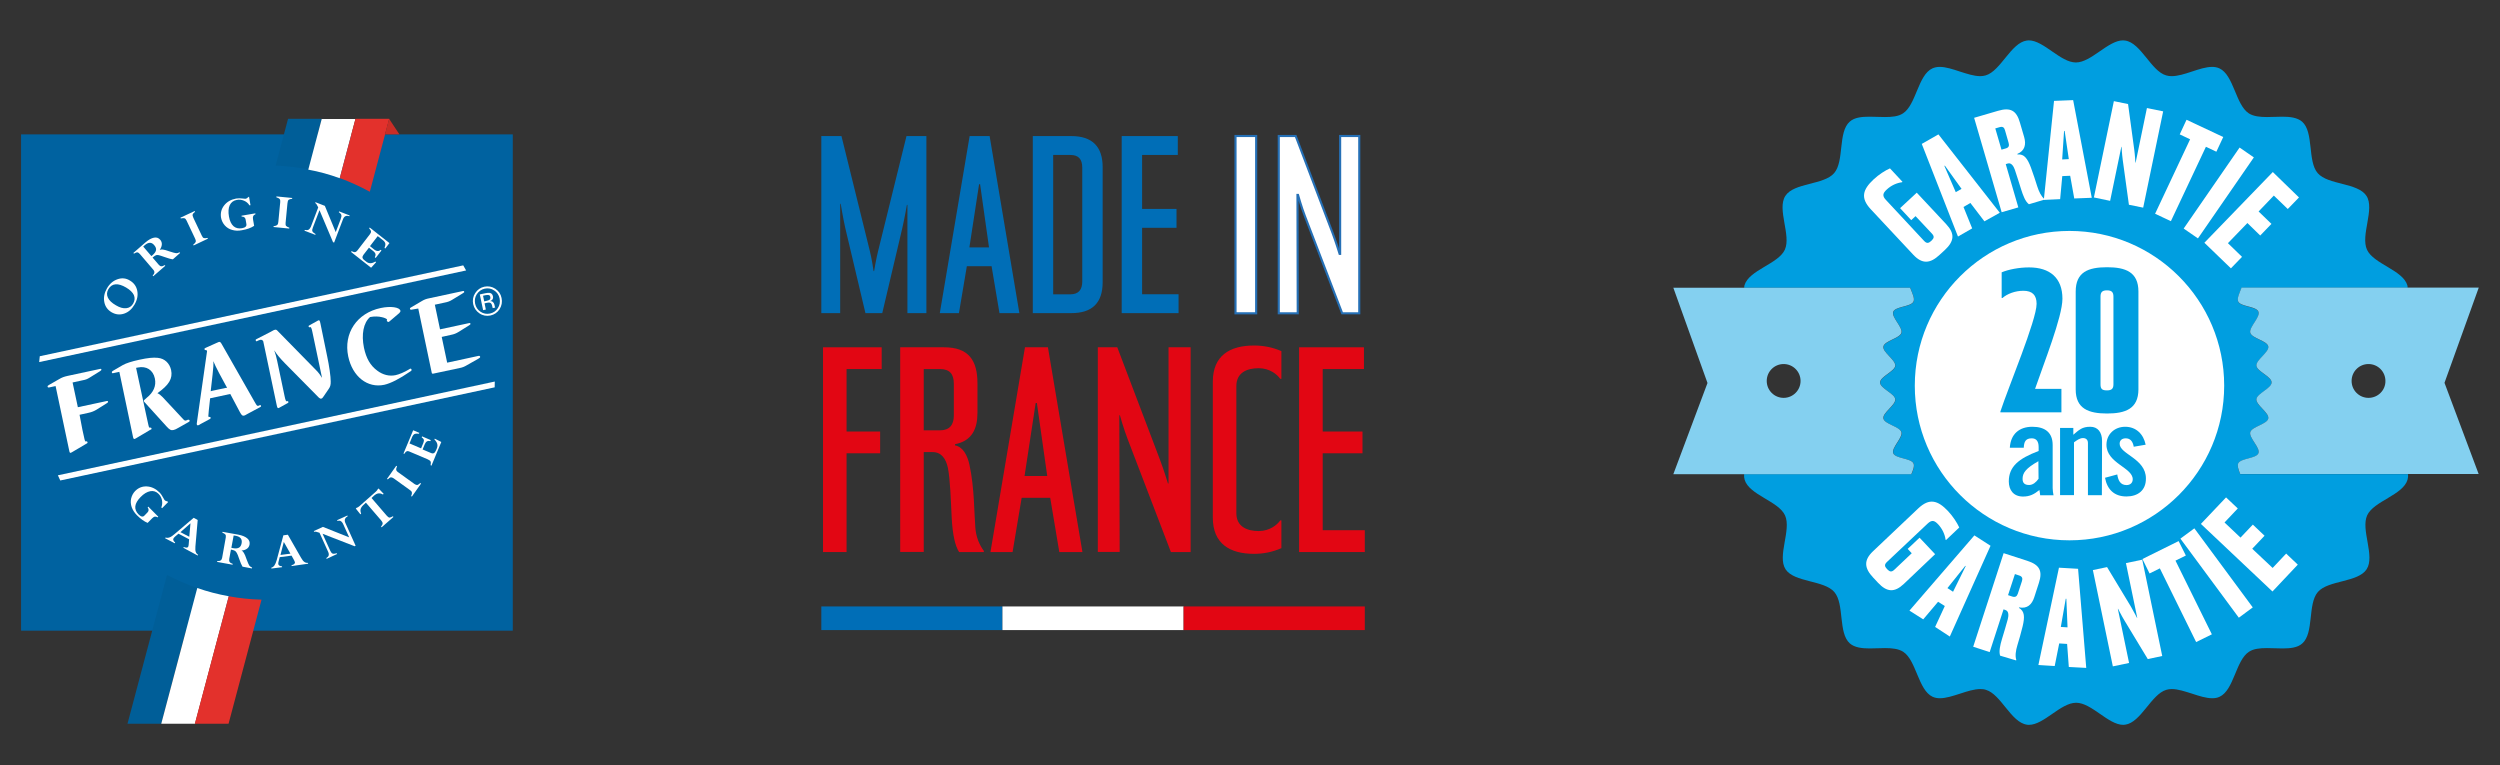 <svg xmlns="http://www.w3.org/2000/svg" xmlns:xlink="http://www.w3.org/1999/xlink" id="Calque_1" x="0px" y="0px" viewBox="0 0 294.13 90" style="enable-background:new 0 0 294.13 90;" xml:space="preserve"><rect x="0" y="0" width="294.13" height="90" fill="#333333" stroke="none"/><style type="text/css">	.st0{fill:#006EB7;}	.st1{fill:#FFFFFF;}	.st2{fill:none;stroke:#2570B6;stroke-width:0.25;stroke-miterlimit:10;}	.st3{fill:#E20613;}	.st4{fill:#009EE0;}	.st5{fill:#84D0F0;}	.st6{fill:#0062A0;}	.st7{fill:#005E98;}	.st8{fill:#E3312C;}	.st9{fill:#CA2D26;}</style><g>	<g>		<path class="st0" d="M106.76,36.84V24.1h-0.06c0,0-0.27,1.56-0.54,2.73l-2.36,10.01h-1.98l-2.37-10.01   c-0.24-1.05-0.54-2.85-0.54-2.85h-0.06v12.86h-2.22V16.01H99l3.33,13.49c0.24,0.93,0.45,2.4,0.45,2.4h0.06c0,0,0.24-1.47,0.48-2.4   l3.33-13.49h2.34v20.83H106.76z"></path>	</g>	<path class="st0" d="M115.19,21.68h0.12l1.05,7.43h-2.31L115.19,21.68z M114.08,16.01l-3.51,20.83h2.25l0.93-5.52h2.91l0.93,5.52  h2.34l-3.5-20.83H114.08z"></path>	<g>		<path class="st0" d="M127.33,19.73c0-0.96-0.39-1.5-1.41-1.5h-2.01v16.4h2.01c0.99,0,1.41-0.57,1.41-1.5V19.73z M126.04,36.84   h-4.53V16.01h4.53c2.46,0,3.69,1.23,3.69,3.66v13.52C129.73,35.64,128.5,36.84,126.04,36.84"></path>	</g>	<polygon class="st0" points="131.97,16.01 131.97,36.84 138.66,36.84 138.66,34.62 134.37,34.62 134.37,26.8 138.42,26.8   138.42,24.58 134.37,24.58 134.37,18.23 138.57,18.23 138.57,16.01  "></polygon>	<rect x="145.36" y="16" class="st1" width="2.43" height="20.86"></rect>	<rect x="145.36" y="16" class="st2" width="2.43" height="20.86"></rect>	<g>		<path class="st1" d="M157.91,36.86l-4.39-11.44c-0.42-1.08-0.81-2.49-0.81-2.49h-0.06l0.03,13.93h-2.23V16h1.99l4.33,11.38   c0.42,1.11,0.84,2.49,0.84,2.49h0.06V16h2.25v20.86H157.91z"></path>		<path class="st2" d="M157.91,36.86l-4.39-11.44c-0.42-1.08-0.81-2.49-0.81-2.49h-0.06l0.03,13.93h-2.23V16h1.99l4.33,11.38   c0.42,1.11,0.84,2.49,0.84,2.49h0.06V16h2.25v20.86H157.91z"></path>	</g>	<polygon class="st3" points="96.83,40.86 96.83,64.95 99.6,64.95 99.6,53.33 103.55,53.33 103.55,50.77 99.6,50.77 99.6,43.42   103.73,43.42 103.73,40.86  "></polygon>	<g>		<path class="st3" d="M112.22,45.15c0-1.11-0.45-1.73-1.63-1.73h-1.91v7.21h1.91c1.14,0,1.63-0.66,1.63-1.73V45.15z M112.84,64.95   c-0.49-0.76-0.76-2.08-0.87-3.99c-0.1-2.01-0.17-4.51-0.45-5.93c-0.24-1.07-0.76-1.84-1.8-1.84h-1.04v11.75h-2.77V40.86h5.17   c2.84,0,3.92,1.49,3.92,4.23v3.5c0,1.87-0.66,3.29-2.64,3.67v0.14c0.94,0.17,1.46,1.18,1.7,2.29c0.59,2.7,0.55,5.72,0.69,7.38   c0.07,1.04,0.45,2.01,1,2.74v0.14C115.75,64.95,112.84,64.95,112.84,64.95z"></path>	</g>	<path class="st3" d="M121.99,47.41h-0.14L120.54,56h2.67L121.99,47.41z M124.63,64.95l-1.07-6.38h-3.36l-1.07,6.38h-2.6l4.06-24.09  h2.7l4.06,24.09H124.63z"></path>	<g>		<path class="st3" d="M137.76,64.95l-5.06-13.21c-0.49-1.25-0.94-2.88-0.94-2.88h-0.07l0.04,16.08h-2.57V40.86h2.29L136.44,54   c0.49,1.28,0.97,2.88,0.97,2.88h0.07V40.86h2.6v24.09H137.76z"></path>		<path class="st3" d="M147.54,65.16c-2.84,0-4.85-1.18-4.85-4.26V44.91c0-3.08,2.01-4.26,4.85-4.26c1.11,0,2.18,0.21,3.22,0.66   v3.26h-0.14c-0.35-0.52-1.25-1.25-2.53-1.25c-1.39,0-2.63,0.52-2.63,2.11v14.94c0,1.59,1.25,2.11,2.63,2.11   c1.28,0,2.18-0.73,2.53-1.25h0.14v3.26C149.72,64.95,148.65,65.16,147.54,65.16"></path>	</g>	<polygon class="st3" points="152.84,40.86 152.84,64.95 160.57,64.95 160.57,62.38 155.62,62.38 155.62,53.33 160.3,53.33   160.3,50.77 155.62,50.77 155.62,43.42 160.47,43.42 160.47,40.86  "></polygon>	<rect x="96.63" y="71.35" class="st0" width="21.31" height="2.78"></rect>	<rect x="117.94" y="71.35" class="st1" width="21.31" height="2.78"></rect>	<rect x="139.26" y="71.35" class="st3" width="21.31" height="2.78"></rect></g><g>	<g>		<path class="st4" d="M249.78,4.75c-1.76,0-3.74,2.6-5.55,2.6c-1.82,0-3.78-2.6-5.54-2.6c-0.09,0-0.16,0.01-0.24,0.02   c-1.86,0.27-3.06,3.58-4.83,4.1c-0.21,0.06-0.42,0.09-0.64,0.09c-0.73,0-1.57-0.28-2.39-0.54c-0.84-0.28-1.66-0.55-2.38-0.55   c-0.31,0-0.59,0.06-0.85,0.17c-1.71,0.78-1.91,4.29-3.47,5.3c-0.54,0.36-1.3,0.43-2.12,0.43c-0.29,0-0.61-0.01-0.92-0.02   c-0.3-0.01-0.62-0.02-0.91-0.02c-0.92,0-1.76,0.09-2.31,0.58c-1.41,1.22-0.62,4.65-1.84,6.06c-1.22,1.41-4.73,1.11-5.74,2.68   c-1.01,1.56,0.71,4.64-0.06,6.33c-0.77,1.68-4.22,2.38-4.75,4.19c-0.03,0.09-0.02,0.2-0.03,0.29h19.54   c0.22,0.6,0.57,1.27,0.39,1.64c-0.3,0.62-2.13,0.55-2.38,1.19c-0.24,0.64,1.14,1.82,0.96,2.48c-0.18,0.66-1.99,0.93-2.12,1.61   c-0.12,0.66,1.46,1.58,1.4,2.26c-0.06,0.67-1.79,1.28-1.79,1.97c0,0.69,1.72,1.3,1.79,1.97c0.06,0.68-1.52,1.6-1.4,2.26   c0.12,0.67,1.93,0.96,2.12,1.61c0.19,0.66-1.2,1.85-0.96,2.48c0.25,0.64,2.08,0.58,2.38,1.19c0.15,0.29-0.04,0.78-0.24,1.26h-19.7   c-0.02,0.24,0,0.46,0.06,0.66c0.53,1.8,3.98,2.51,4.75,4.19c0.78,1.71-0.94,4.78,0.06,6.34c1.02,1.57,4.52,1.27,5.74,2.68   c1.22,1.41,0.43,4.84,1.84,6.06c0.55,0.47,1.4,0.58,2.31,0.58c0.29,0,0.61-0.01,0.91-0.02c0.31-0.01,0.62-0.02,0.92-0.02   c0.81,0,1.57,0.08,2.12,0.43c1.56,1.01,1.77,4.52,3.47,5.3c0.27,0.12,0.55,0.17,0.85,0.17c0.73,0,1.56-0.28,2.38-0.54   c0.84-0.28,1.67-0.54,2.39-0.54c0.22,0,0.44,0.02,0.64,0.09c1.78,0.51,2.96,3.84,4.83,4.1c0.09,0.02,0.16,0.02,0.24,0.02   c1.77,0,3.73-2.6,5.55-2.6c1.82,0,3.78,2.6,5.54,2.6c0.09,0,0.16-0.01,0.24-0.02c1.86-0.27,3.06-3.58,4.83-4.1   c0.2-0.06,0.42-0.09,0.64-0.09c0.73,0,1.56,0.28,2.39,0.54c0.84,0.28,1.66,0.54,2.38,0.54c0.31,0,0.6-0.05,0.85-0.17   c1.71-0.78,1.9-4.29,3.47-5.3c0.54-0.36,1.3-0.43,2.12-0.43c0.3,0,0.61,0.02,0.92,0.02c0.3,0.01,0.62,0.02,0.91,0.02   c0.92,0,1.76-0.09,2.31-0.58c1.41-1.22,0.62-4.65,1.84-6.06c1.22-1.41,4.73-1.11,5.74-2.68c1.01-1.56-0.71-4.64,0.06-6.34   c0.77-1.68,4.22-2.38,4.75-4.19c0.06-0.21,0.08-0.44,0.06-0.66h-19.74c-0.2-0.48-0.39-0.98-0.24-1.26   c0.3-0.61,2.13-0.55,2.38-1.19c0.25-0.63-1.14-1.82-0.96-2.48c0.18-0.66,1.99-0.93,2.12-1.61c0.12-0.66-1.46-1.58-1.4-2.26   c0.06-0.67,1.79-1.28,1.79-1.97c0-0.69-1.72-1.3-1.79-1.97c-0.06-0.68,1.52-1.6,1.4-2.26c-0.13-0.68-1.93-0.96-2.12-1.61   c-0.19-0.66,1.21-1.84,0.96-2.48c-0.25-0.64-2.08-0.58-2.38-1.19c-0.18-0.37,0.17-1.04,0.39-1.64h19.54   c-0.01-0.09,0-0.2-0.03-0.29c-0.53-1.8-3.98-2.51-4.75-4.19c-0.78-1.71,0.94-4.78-0.06-6.33c-1.01-1.57-4.52-1.27-5.74-2.68   c-1.22-1.41-0.43-4.84-1.84-6.06c-0.55-0.47-1.4-0.58-2.31-0.58c-0.29,0-0.61,0.01-0.91,0.02c-0.3,0.01-0.61,0.02-0.91,0.02   c-0.82,0-1.58-0.08-2.13-0.43c-1.56-1.01-1.77-4.52-3.47-5.3c-0.27-0.12-0.55-0.17-0.85-0.17c-0.73,0-1.56,0.28-2.38,0.55   c-0.84,0.28-1.67,0.54-2.39,0.54c-0.22,0-0.44-0.03-0.64-0.09c-1.78-0.51-2.96-3.84-4.83-4.1C249.93,4.76,249.85,4.75,249.78,4.75   "></path>		<path class="st5" d="M278.66,46.81c-1.1,0-1.99-0.89-1.99-1.99c0-1.1,0.89-1.99,1.99-1.99s1.99,0.89,1.99,1.99   C280.67,45.91,279.77,46.81,278.66,46.81 M291.63,33.84h-27.91c-0.22,0.6-0.57,1.27-0.39,1.64c0.3,0.61,2.13,0.54,2.38,1.19   c0.25,0.64-1.14,1.82-0.96,2.48c0.18,0.66,1.99,0.93,2.12,1.61c0.12,0.66-1.46,1.58-1.4,2.26c0.06,0.67,1.79,1.28,1.79,1.97   c0,0.69-1.72,1.3-1.79,1.97c-0.06,0.69,1.52,1.6,1.4,2.27s-1.93,0.96-2.12,1.61c-0.19,0.66,1.21,1.85,0.96,2.48   c-0.25,0.64-2.08,0.58-2.38,1.19c-0.14,0.29,0.05,0.78,0.24,1.26h28.05l-4.02-10.73L291.63,33.84z"></path>		<path class="st5" d="M209.85,46.81c-1.1,0-1.99-0.89-1.99-1.99c0-1.1,0.89-1.99,1.99-1.99s1.99,0.89,1.99,1.99   C211.84,45.91,210.95,46.81,209.85,46.81 M225.12,54.51c-0.3-0.61-2.13-0.55-2.38-1.19c-0.24-0.63,1.14-1.82,0.96-2.48   c-0.18-0.66-1.99-0.93-2.12-1.61c-0.12-0.66,1.46-1.58,1.4-2.26c-0.06-0.67-1.79-1.28-1.79-1.97c0-0.69,1.72-1.3,1.79-1.97   c0.06-0.68-1.52-1.6-1.4-2.26c0.13-0.68,1.93-0.96,2.12-1.61c0.19-0.66-1.2-1.84-0.96-2.48c0.25-0.64,2.08-0.58,2.38-1.19   c0.19-0.37-0.16-1.04-0.39-1.64h-27.86l4.02,11.21l-4.02,10.73h28C225.08,55.29,225.27,54.81,225.12,54.51"></path>		<path class="st1" d="M243.48,27.17c-10.04,0-18.2,8.16-18.2,18.2c-0.01,10.04,8.16,18.2,18.2,18.2c10.04,0,18.2-8.16,18.2-18.2   S253.52,27.17,243.48,27.17"></path>		<path class="st1" d="M228.82,29.41l-0.62,0.57c-1.11,1.04-2.04,1.12-3.1-0.01l-5-5.35c-1.24-1.33-0.95-2.31,0.33-3.51   c0.62-0.58,1.39-1.07,1.93-1.3l1.47,1.58l-0.05,0.05c-0.62,0.08-1.28,0.37-1.8,0.86c-0.47,0.43-0.55,0.75-0.09,1.23l4.49,4.82   c0.31,0.32,0.52,0.28,0.84-0.01c0.32-0.31,0.39-0.51,0.08-0.85l-1.93-2.06l-0.51,0.47l-1.31-1.41l1.96-1.82l3.46,3.7   C230.02,27.49,229.93,28.37,228.82,29.41"></path>	</g>	<path class="st1" d="M233.47,26.04l-1.65-2.16l-0.81,0.47l1.02,2.52l-1.67,0.96l-4.26-10.9l1.96-1.12l7.22,9.22L233.47,26.04z   M228.82,19.49l-0.06,0.03l1.34,3.09l0.68-0.39L228.82,19.49z"></path>	<g>		<path class="st1" d="M238.71,24.03c-0.43-0.31-0.69-1.03-0.92-1.75c-0.28-0.92-0.45-1.42-0.74-2.31c-0.13-0.38-0.4-0.85-0.81-0.74   l-0.26,0.08l1.48,5.09l-1.96,0.57l-3.24-11.11l2.8-0.82c1.46-0.43,2.18-0.06,2.59,1.39l0.5,1.71c0.24,0.84,0.09,1.6-0.81,1.97   l0.02,0.06c0.8-0.08,1.19,0.51,1.58,1.54c0.32,0.85,0.52,1.52,0.74,2.2c0.21,0.66,0.48,1.2,0.85,1.51l0.02,0.06L238.71,24.03z    M235.89,15.32c-0.09-0.34-0.28-0.46-0.63-0.36l-0.51,0.15l0.73,2.5l0.51-0.15c0.33-0.09,0.43-0.3,0.33-0.64L235.89,15.32z"></path>	</g>	<path class="st1" d="M244.04,23.35l-0.48-2.67l-0.93,0.04l-0.25,2.71l-1.92,0.09l1.2-11.65l2.25-0.09l2.19,11.49L244.04,23.35z   M242.91,15.4l-0.07,0.01l-0.22,3.35l0.78-0.04L242.91,15.4z"></path>	<g>		<path class="st1" d="M250.47,24.09l-0.73-5.3c-0.09-0.66-0.13-1.51-0.13-1.51l-0.03-0.01l-1.32,6.36l-1.91-0.4l2.35-11.33   l1.67,0.34l0.73,5.38c0.09,0.66,0.13,1.51,0.13,1.51l0.03,0.01l1.33-6.43l1.91,0.39l-2.35,11.33L250.47,24.09z"></path>	</g>	<polygon class="st1" points="259.53,17.27 255.41,26.02 253.55,25.15 257.67,16.39 256.45,15.81 257.25,14.09 261.57,16.12   260.76,17.85  "></polygon>			<rect x="255.3" y="21.72" transform="matrix(0.568 -0.823 0.823 0.568 94.028 224.665)" class="st1" width="11.58" height="2.04"></rect>	<polygon class="st1" points="259.35,28.56 267.4,20.24 270.48,23.23 269.16,24.59 267.52,23.01 265.73,24.88 267.24,26.34   265.92,27.71 264.41,26.24 262.12,28.61 263.78,30.22 262.47,31.57  "></polygon>	<g>		<path class="st1" d="M220.95,68.56l-0.57-0.61c-1.04-1.11-1.14-2.03-0.01-3.1l5.31-5.03c1.32-1.25,2.31-0.96,3.51,0.31   c0.58,0.62,1.07,1.38,1.32,1.93l-1.56,1.48l-0.05-0.05c-0.08-0.62-0.38-1.27-0.87-1.8c-0.44-0.47-0.75-0.55-1.24-0.09l-4.79,4.52   c-0.32,0.31-0.28,0.52,0.02,0.84c0.31,0.32,0.52,0.38,0.85,0.07l2.05-1.94l-0.48-0.51l1.4-1.32l1.83,1.94L224,68.69   C222.88,69.75,221.99,69.67,220.95,68.56"></path>	</g>	<path class="st1" d="M227.67,73.76l1.14-2.46l-0.79-0.5l-1.75,2.07l-1.62-1.03l7.64-8.85l1.9,1.22l-4.79,10.68L227.67,73.76z   M231.27,66.6l-0.05-0.03l-2.1,2.62l0.66,0.43L231.27,66.6z"></path>	<g>		<path class="st1" d="M235.32,77.14c-0.17-0.49,0-1.24,0.22-1.97c0.28-0.92,0.43-1.42,0.68-2.32c0.1-0.39,0.14-0.93-0.25-1.07   l-0.25-0.09l-1.63,5.03l-1.94-0.63l3.58-11.01l2.78,0.9c1.45,0.47,1.83,1.18,1.37,2.6l-0.55,1.7c-0.27,0.83-0.81,1.37-1.78,1.18   l-0.02,0.06c0.69,0.39,0.69,1.09,0.44,2.16c-0.21,0.88-0.42,1.56-0.62,2.23c-0.2,0.66-0.28,1.26-0.13,1.73l-0.02,0.06   L235.32,77.14z M237.89,68.36c0.1-0.33,0.02-0.54-0.32-0.65l-0.51-0.17l-0.81,2.48l0.51,0.17c0.33,0.1,0.53-0.01,0.64-0.34   L237.89,68.36z"></path>	</g>	<path class="st1" d="M243.4,78.47l-0.2-2.71l-0.93-0.06l-0.53,2.66l-1.92-0.12l2.42-11.45l2.25,0.13l0.96,11.66L243.4,78.47z   M243.11,70.45l-0.07-0.01l-0.58,3.32l0.79,0.05L243.11,70.45z"></path>	<g>		<path class="st1" d="M252.69,77.54l-2.77-4.58c-0.34-0.56-0.72-1.33-0.72-1.33l-0.03,0.01l1.32,6.36l-1.91,0.4l-2.35-11.33   l1.67-0.35l2.8,4.64c0.34,0.58,0.72,1.33,0.72,1.33l0.03-0.01l-1.33-6.43l1.92-0.4l2.35,11.33L252.69,77.54z"></path>	</g>	<polygon class="st1" points="255.95,65.96 260.23,74.63 258.38,75.54 254.11,66.87 252.9,67.47 252.06,65.77 256.32,63.66   257.17,65.36  "></polygon>			<rect x="259.86" y="61.6" transform="matrix(0.804 -0.594 0.594 0.804 11.012 168.202)" class="st1" width="2.04" height="11.57"></rect>	<polygon class="st1" points="267.36,69.59 258.94,61.64 261.9,58.52 263.28,59.82 261.72,61.47 263.6,63.25 265.05,61.72   266.43,63.03 264.98,64.56 267.38,66.82 268.97,65.13 270.34,66.43  "></polygon>	<g>		<path class="st4" d="M250.18,58.41c-1.44,0-2.27-0.83-2.52-2.2l1.44-0.39c0.1,0.66,0.34,1.25,1.09,1.25   c0.43,0,0.73-0.25,0.73-0.69c0-1.37-3.09-1.88-3.09-4.05c0-1.25,0.97-2.12,2.2-2.12c1.29,0,2.16,0.87,2.41,2.11l-1.4,0.24   c-0.11-0.63-0.41-0.99-0.94-0.99c-0.43,0-0.72,0.22-0.72,0.64c0,1.23,3.09,1.74,3.09,4.08C252.49,57.69,251.52,58.41,250.18,58.41   "></path>		<path class="st4" d="M247.29,58.26h-1.64v-6.14c0-0.39-0.24-0.58-0.58-0.58c-0.36,0-0.67,0.22-1.06,0.5v6.21h-1.64v-7.9h1.56v0.8   c0.69-0.59,1.04-0.94,2-0.94c0.87,0,1.38,0.63,1.38,1.66L247.29,58.26L247.29,58.26z"></path>		<path class="st4" d="M241.5,57.43v-5.07c0-1.44-0.86-2.15-2.39-2.15c-1.55,0-2.56,0.87-2.65,2.47h1.64   c0.03-0.67,0.19-1.11,0.94-1.11c0.54,0,0.81,0.36,0.81,1.02v0.47c-2.37,0.89-3.51,1.85-3.51,3.58c0,1.02,0.56,1.78,1.67,1.78   c0.8,0,1.31-0.27,1.93-0.77c0.02,0.19,0.08,0.39,0.09,0.62h1.57C241.55,58,241.5,57.68,241.5,57.43 M239.84,56.33   c-0.28,0.39-0.65,0.73-1.11,0.73c-0.5,0-0.77-0.21-0.77-0.72c0-0.69,0.36-1.23,1.86-2.08L239.84,56.33L239.84,56.33z"></path>		<path class="st4" d="M239.43,45.75h3.1v2.76h-7.18v-0.09c0.92-2.83,4.26-10.76,4.26-12.67c0-1.04-0.51-1.54-1.56-1.54   c-0.96,0-1.9,0.36-2.46,0.85h-0.09v-3.02c0.81-0.34,2.05-0.58,3.22-0.58c2.44,0,3.93,1.22,3.93,3.69   C242.65,37.28,240.41,42.87,239.43,45.75"></path>		<path class="st4" d="M248.65,34.89c0-0.54-0.24-0.73-0.76-0.73c-0.54,0-0.76,0.2-0.76,0.73v10.34c0,0.54,0.2,0.7,0.76,0.7   c0.51,0,0.76-0.17,0.76-0.7V34.89z M247.9,48.65c-2.17,0-3.69-0.56-3.69-2.83V34.3c0-2.3,1.48-2.86,3.69-2.86   c2.17,0,3.69,0.56,3.69,2.86v11.52C251.58,48.09,250.07,48.65,247.9,48.65"></path>	</g></g><g>	<rect x="2.48" y="15.81" class="st6" width="57.85" height="58.39"></rect>	<g>		<path class="st1" d="M57.52,34.72c-0.09-0.03-0.23-0.02-0.41,0.01l-0.28,0.06l0.14,0.67l0.29-0.07c0.13-0.03,0.24-0.07,0.3-0.1   c0.11-0.08,0.16-0.19,0.13-0.33C57.67,34.82,57.61,34.75,57.52,34.72 M57.1,34.5c0.23-0.05,0.4-0.06,0.52-0.04   c0.21,0.04,0.33,0.17,0.38,0.41c0.03,0.17,0,0.3-0.1,0.41c-0.06,0.06-0.13,0.1-0.25,0.15c0.15-0.01,0.27,0.03,0.35,0.11   c0.09,0.09,0.14,0.17,0.16,0.27l0.03,0.13c0.01,0.04,0.02,0.09,0.03,0.13c0.01,0.05,0.02,0.08,0.04,0.09l0.02,0.02l-0.3,0.07   c0,0,0-0.01-0.01-0.02c0,0,0-0.01-0.01-0.02l-0.02-0.06l-0.03-0.15c-0.05-0.22-0.13-0.34-0.27-0.39c-0.08-0.02-0.2-0.02-0.37,0.02   l-0.26,0.06l0.15,0.73l-0.32,0.07l-0.39-1.85L57.1,34.5z M56.1,34.61c-0.22,0.34-0.28,0.72-0.2,1.12   c0.09,0.41,0.29,0.72,0.64,0.95c0.34,0.23,0.71,0.29,1.11,0.21c0.4-0.09,0.71-0.3,0.93-0.65c0.22-0.34,0.28-0.72,0.2-1.13   c-0.09-0.4-0.29-0.71-0.64-0.94c-0.34-0.23-0.71-0.29-1.11-0.21C56.63,34.05,56.33,34.27,56.1,34.61 M58.78,36.37   c-0.26,0.4-0.62,0.65-1.08,0.75c-0.46,0.09-0.89,0.02-1.29-0.25c-0.39-0.27-0.64-0.63-0.74-1.09c-0.09-0.46-0.02-0.9,0.24-1.3   c0.26-0.4,0.62-0.65,1.07-0.75c0.46-0.09,0.89-0.02,1.29,0.24c0.4,0.27,0.65,0.62,0.74,1.09C59.11,35.53,59.03,35.97,58.78,36.37"></path>		<path class="st1" d="M14.84,33.83c-0.48-0.28-0.89-0.41-1.25-0.38c-0.35,0.03-0.63,0.22-0.83,0.56s-0.22,0.67-0.07,1   s0.46,0.63,0.95,0.91c0.45,0.27,0.84,0.38,1.21,0.34c0.35-0.03,0.63-0.22,0.82-0.55c0.19-0.33,0.22-0.66,0.08-1   C15.6,34.4,15.3,34.1,14.84,33.83 M15.29,33.01c0.47,0.28,0.76,0.68,0.86,1.21s0,1.06-0.32,1.61c-0.31,0.54-0.72,0.9-1.23,1.07   c-0.51,0.17-1,0.11-1.47-0.16c-0.47-0.28-0.76-0.68-0.86-1.21c-0.1-0.53,0-1.06,0.31-1.6c0.31-0.54,0.73-0.9,1.23-1.07   C14.33,32.67,14.83,32.72,15.29,33.01"></path>		<path class="st1" d="M17.05,28.83l-0.2,0.18l0.96,1.12c0.05-0.04,0.1-0.09,0.15-0.12c0.24-0.21,0.37-0.41,0.4-0.59   c0.03-0.19-0.05-0.38-0.22-0.58C17.83,28.47,17.47,28.48,17.05,28.83 M18.03,32.5l-0.07-0.08c0.24-0.24,0.27-0.46,0.08-0.68   l-1.58-1.85c-0.1-0.12-0.21-0.19-0.3-0.2c-0.09-0.01-0.23,0.05-0.4,0.15l-0.07-0.08l1.41-1.23c0.37-0.32,0.71-0.51,1.02-0.57   c0.3-0.06,0.54,0.03,0.73,0.25c0.13,0.15,0.2,0.33,0.19,0.54s-0.09,0.42-0.24,0.64l0.01,0.01c0.09-0.05,0.2-0.06,0.36-0.04   c0.16,0.02,0.43,0.09,0.81,0.23c0.37,0.12,0.62,0.19,0.75,0.2c0.12,0.01,0.26-0.03,0.39-0.11l0.07,0.08l-0.85,0.75   c-0.22-0.02-0.55-0.12-1.01-0.28c-0.3-0.11-0.53-0.18-0.65-0.21c-0.11-0.03-0.23-0.02-0.31,0c-0.09,0.03-0.23,0.12-0.42,0.28   l0.72,0.84c0.1,0.12,0.21,0.19,0.31,0.19c0.1,0.01,0.24-0.04,0.4-0.14l0.07,0.08L18.03,32.5z"></path>		<path class="st1" d="M22.9,24.83l0.05,0.09c-0.16,0.12-0.26,0.23-0.28,0.31c-0.03,0.09,0,0.23,0.09,0.42l0.99,2.09   c0.07,0.15,0.14,0.24,0.23,0.27c0.09,0.03,0.23,0.02,0.43-0.02l0.05,0.09l-1.68,0.8l-0.05-0.09c0.11-0.09,0.19-0.17,0.24-0.24   c0.05-0.07,0.07-0.13,0.07-0.19c0-0.07-0.03-0.17-0.1-0.32l-0.99-2.09c-0.07-0.15-0.15-0.24-0.24-0.27   c-0.09-0.03-0.23-0.02-0.44,0.02l-0.04-0.09L22.9,24.83z"></path>		<path class="st1" d="M29.3,23.14l0.17,1l-0.12,0.02c-0.16-0.26-0.38-0.44-0.65-0.55s-0.54-0.15-0.84-0.09   c-0.39,0.07-0.67,0.28-0.83,0.62c-0.16,0.34-0.19,0.8-0.09,1.35c0.09,0.51,0.27,0.88,0.53,1.12c0.27,0.23,0.59,0.31,1,0.24   c0.39-0.07,0.56-0.23,0.52-0.48l-0.09-0.53c-0.04-0.25-0.2-0.36-0.47-0.36l-0.02-0.1l1.63-0.28l0.02,0.1   c-0.13,0.06-0.23,0.13-0.27,0.23c-0.04,0.09-0.05,0.22-0.02,0.38l0.13,0.76c-0.36,0.24-0.84,0.42-1.46,0.52   c-0.41,0.08-0.79,0.06-1.13-0.04c-0.34-0.09-0.64-0.28-0.86-0.53c-0.23-0.26-0.37-0.55-0.44-0.89c-0.09-0.54,0.02-1.03,0.36-1.46   c0.33-0.43,0.81-0.7,1.41-0.81c0.24-0.04,0.51-0.04,0.81,0c0.16,0.02,0.27,0.03,0.33,0.02c0.09-0.02,0.19-0.08,0.26-0.17   L29.3,23.14z"></path>		<path class="st1" d="M34.38,23.29l-0.01,0.1c-0.2,0.02-0.33,0.06-0.41,0.12c-0.08,0.06-0.12,0.2-0.14,0.41l-0.22,2.31   c-0.01,0.16,0,0.28,0.06,0.35c0.06,0.07,0.18,0.13,0.38,0.21l-0.01,0.1l-1.85-0.18l0.01-0.1c0.14-0.02,0.26-0.04,0.32-0.08   c0.08-0.03,0.12-0.08,0.16-0.13c0.04-0.06,0.06-0.16,0.08-0.33l0.22-2.3c0.01-0.16,0-0.28-0.07-0.35   c-0.06-0.08-0.19-0.14-0.39-0.21l0.01-0.1L34.38,23.29z"></path>		<path class="st1" d="M39.86,24.96l0.04-0.09l1.24,0.48l-0.04,0.09c-0.36-0.12-0.61,0-0.74,0.34l-1.05,2.76l-0.13-0.05l-1.59-3.76   L36.8,26.8c-0.07,0.18-0.09,0.32-0.04,0.42c0.04,0.09,0.17,0.21,0.37,0.32l-0.04,0.09l-1.27-0.49l0.04-0.09   c0.18,0.04,0.32,0.04,0.44-0.02c0.1-0.06,0.19-0.17,0.27-0.34l0.87-2.29c-0.09-0.19-0.16-0.31-0.2-0.37   c-0.04-0.06-0.09-0.1-0.16-0.15l0.04-0.09l1.1,0.43l1.28,3.09l0.58-1.52c0.09-0.23,0.11-0.39,0.08-0.5   C40.13,25.17,40.02,25.07,39.86,24.96"></path>		<path class="st1" d="M44.79,29.39l0.09,0.08l-0.68,0.88l-0.1-0.08c0.15-0.27,0.1-0.5-0.15-0.7l-0.54-0.43l-0.65,0.84   c-0.09,0.12-0.13,0.25-0.11,0.34c0.02,0.1,0.11,0.22,0.27,0.33l0.18,0.14c0.3,0.24,0.65,0.24,1.06-0.02l0.09,0.08l-0.59,0.65   l-2.36-1.86l0.07-0.09c0.18,0.09,0.31,0.13,0.41,0.11c0.09-0.01,0.21-0.1,0.33-0.27l1.41-1.83c0.1-0.13,0.15-0.25,0.13-0.34   c-0.01-0.09-0.09-0.22-0.22-0.36l0.07-0.09l2.32,1.83l-0.49,0.64l-0.09-0.07c0.09-0.23,0.12-0.4,0.09-0.53   c-0.03-0.13-0.12-0.26-0.29-0.39l-0.6-0.47l-0.91,1.18l0.54,0.43c0.12,0.09,0.24,0.14,0.34,0.14   C44.53,29.55,44.65,29.51,44.79,29.39"></path>		<path class="st1" d="M19.78,59.07l-0.71,0.72l-0.09-0.09c0.11-0.28,0.13-0.56,0.08-0.84c-0.06-0.28-0.19-0.54-0.4-0.75   c-0.28-0.28-0.61-0.39-0.98-0.32c-0.37,0.07-0.76,0.29-1.15,0.7c-0.36,0.37-0.57,0.73-0.61,1.07s0.09,0.66,0.38,0.96   c0.28,0.28,0.51,0.33,0.68,0.15l0.37-0.38c0.17-0.18,0.18-0.38,0.02-0.6l0.08-0.08l1.17,1.18l-0.08,0.08   c-0.12-0.08-0.24-0.1-0.33-0.09c-0.09,0.02-0.2,0.09-0.31,0.2l-0.53,0.54c-0.4-0.16-0.82-0.46-1.26-0.9   c-0.29-0.29-0.5-0.62-0.62-0.96c-0.11-0.34-0.14-0.68-0.06-1.02c0.08-0.33,0.24-0.63,0.47-0.87c0.39-0.39,0.85-0.57,1.39-0.54   s1.03,0.27,1.47,0.7c0.17,0.17,0.32,0.4,0.46,0.66c0.07,0.14,0.13,0.24,0.18,0.28c0.07,0.07,0.17,0.11,0.28,0.11L19.78,59.07z"></path>		<path class="st1" d="M21.23,62.61l1.04,0.54l0.14-1.58L21.23,62.61z M21.57,64.45l0.05-0.09c0.15,0.05,0.27,0.08,0.35,0.07   c0.08,0,0.13-0.04,0.17-0.1c0.03-0.06,0.05-0.15,0.06-0.28l0.05-0.6L21,62.79l-0.39,0.33c-0.09,0.09-0.17,0.16-0.2,0.23   c-0.08,0.14-0.01,0.3,0.2,0.48l-0.05,0.09l-1.13-0.59l0.05-0.09c0.15,0.05,0.29,0.05,0.46-0.01s0.35-0.18,0.57-0.37l2.28-1.94   l0.47,0.26l-0.27,3.12c-0.02,0.28-0.01,0.49,0.04,0.63c0.05,0.14,0.14,0.26,0.28,0.34l-0.05,0.09L21.57,64.45z"></path>		<path class="st1" d="M27.75,63.04L27.49,63l-0.27,1.45c0.07,0.02,0.12,0.03,0.19,0.04c0.3,0.06,0.54,0.04,0.71-0.06   c0.16-0.09,0.27-0.28,0.31-0.53C28.51,63.43,28.29,63.15,27.75,63.04 M25.54,66.11l0.02-0.1c0.33,0.03,0.52-0.09,0.57-0.36   l0.43-2.4c0.03-0.16,0.01-0.28-0.04-0.36c-0.06-0.08-0.18-0.15-0.36-0.22l0.02-0.1l1.84,0.33c0.48,0.09,0.84,0.24,1.07,0.44   c0.24,0.2,0.32,0.45,0.27,0.73c-0.04,0.2-0.13,0.36-0.29,0.48c-0.16,0.12-0.37,0.2-0.64,0.22v0.01c0.09,0.04,0.17,0.12,0.26,0.27   c0.09,0.13,0.2,0.4,0.33,0.78c0.13,0.37,0.25,0.61,0.31,0.71c0.08,0.1,0.19,0.18,0.33,0.24l-0.02,0.1l-1.11-0.21   c-0.11-0.19-0.26-0.51-0.41-0.97c-0.1-0.31-0.19-0.53-0.26-0.64c-0.06-0.1-0.12-0.19-0.21-0.25c-0.08-0.05-0.24-0.1-0.48-0.15   l-0.2,1.09c-0.03,0.16-0.01,0.28,0.05,0.37c0.06,0.09,0.18,0.16,0.36,0.22l-0.02,0.1L25.54,66.11z"></path>		<path class="st1" d="M33,65.29l1.17-0.15l-0.78-1.38L33,65.29z M34.31,66.6l-0.01-0.1c0.16-0.05,0.27-0.09,0.32-0.15   s0.09-0.11,0.08-0.19c-0.01-0.06-0.05-0.15-0.11-0.27l-0.29-0.52l-1.39,0.18l-0.13,0.5c-0.03,0.13-0.05,0.23-0.04,0.3   c0.02,0.16,0.16,0.26,0.44,0.28l0.01,0.1l-1.26,0.16l-0.01-0.1c0.15-0.04,0.27-0.13,0.37-0.27c0.09-0.13,0.19-0.35,0.27-0.64   l0.78-2.9l0.53-0.07l1.55,2.71c0.14,0.25,0.27,0.41,0.39,0.49c0.11,0.09,0.27,0.12,0.43,0.11l0.01,0.1L34.31,66.6z"></path>		<path class="st1" d="M39.7,61.29l-0.04-0.09l1.21-0.55l0.04,0.09c-0.33,0.18-0.43,0.44-0.28,0.78l1.21,2.69l-0.11,0.06l-3.78-1.47   l0.91,2.01c0.08,0.17,0.17,0.28,0.27,0.32c0.1,0.04,0.27,0.02,0.49-0.04l0.04,0.09l-1.23,0.57l-0.04-0.09   c0.16-0.1,0.26-0.21,0.28-0.32c0.03-0.11,0.01-0.26-0.07-0.43l-1.01-2.23c-0.2-0.07-0.33-0.1-0.4-0.12   c-0.07-0.01-0.14-0.01-0.23,0.01l-0.04-0.09l1.07-0.49l3.09,1.23l-0.67-1.48c-0.09-0.22-0.2-0.35-0.29-0.41   C40.03,61.25,39.89,61.24,39.7,61.29"></path>		<path class="st1" d="M46.22,60.74l0.07,0.08l-1.39,1.22l-0.07-0.08c0.12-0.15,0.19-0.28,0.19-0.38s-0.06-0.22-0.18-0.36   l-1.79-2.08l-0.29,0.27c-0.18,0.16-0.28,0.32-0.33,0.48c-0.04,0.16-0.02,0.34,0.06,0.54l-0.09,0.08l-0.54-0.68l0.09-0.08   c0.09-0.02,0.21-0.09,0.34-0.2l1.91-1.69c0.13-0.11,0.22-0.23,0.25-0.31l0.09-0.08l0.6,0.63l-0.09,0.08   c-0.19-0.11-0.36-0.15-0.53-0.13c-0.16,0.02-0.34,0.11-0.52,0.27l-0.29,0.27l1.8,2.09c0.11,0.13,0.23,0.21,0.32,0.22   C45.94,60.88,46.06,60.84,46.22,60.74"></path>		<path class="st1" d="M46.62,54.8l0.09,0.06c-0.08,0.18-0.11,0.32-0.09,0.42c0.01,0.09,0.1,0.21,0.28,0.32l1.86,1.34   c0.13,0.09,0.25,0.13,0.32,0.12c0.09-0.01,0.21-0.09,0.37-0.23l0.09,0.06l-1.08,1.53l-0.09-0.06c0.06-0.13,0.09-0.24,0.09-0.31   c0.01-0.08,0-0.15-0.03-0.2c-0.03-0.06-0.11-0.13-0.25-0.23l-1.86-1.34c-0.13-0.09-0.25-0.13-0.33-0.12   c-0.09,0.01-0.22,0.09-0.37,0.24l-0.09-0.06L46.62,54.8z"></path>		<path class="st1" d="M49.61,51.45l0.05-0.11l1.02,0.44l-0.05,0.12c-0.29-0.08-0.51,0.03-0.64,0.33l-0.27,0.65l0.97,0.41   c0.15,0.07,0.27,0.07,0.36,0.02s0.18-0.16,0.26-0.35l0.09-0.22c0.15-0.36,0.05-0.7-0.29-1.03l0.04-0.1L51.92,52l-1.16,2.79   l-0.1-0.06c0.04-0.2,0.04-0.34,0-0.43s-0.15-0.17-0.34-0.26l-2.12-0.9c-0.15-0.07-0.28-0.08-0.36-0.04   c-0.09,0.04-0.18,0.14-0.28,0.3l-0.09-0.04l1.14-2.74l0.73,0.31l-0.05,0.1c-0.24-0.03-0.42-0.01-0.53,0.04   c-0.11,0.06-0.21,0.19-0.29,0.39l-0.29,0.71l1.36,0.58l0.27-0.65c0.06-0.15,0.08-0.27,0.05-0.38   C49.83,51.65,49.75,51.54,49.61,51.45"></path>		<path class="st1" d="M9.7,50.58c0.26,1.2,0.27,1.23,0.32,1.3c0.02,0.04,0.08,0.08,0.09,0.08l0.09-0.05   c0.02-0.02,0.09,0.08,0.1,0.14c0.01,0.05-0.01,0.09-0.08,0.12l-0.12,0.07l-1.61,0.95c-0.09,0.06-0.1,0.06-0.15,0.08   C8.22,53.3,8.19,53.25,8.14,53l-1.6-7.58l-0.74,0.16c-0.12,0.03-0.18,0-0.2-0.09c-0.01-0.08,0-0.1,0.16-0.2l1.19-0.68   c0.35-0.21,0.59-0.29,0.98-0.38l3.86-0.83c0.09-0.02,0.12,0,0.14,0.07c0.01,0.07-0.03,0.11-0.16,0.2l-1.21,0.75   c-0.3,0.19-0.48,0.26-0.88,0.33l-1.14,0.25l0.62,2.91l3.41-0.73c0.09-0.02,0.12,0,0.14,0.07c0.01,0.08,0,0.1-0.16,0.2l-1.21,0.76   c-0.27,0.16-0.56,0.28-0.89,0.35l-1.09,0.24L9.7,50.58z"></path>		<path class="st1" d="M17.23,48.96c0.25,1.17,0.27,1.23,0.31,1.3c0.03,0.03,0.09,0.08,0.1,0.07l0.09-0.03   c0.02,0,0.09,0.06,0.1,0.12c0.01,0.08,0.01,0.08-0.22,0.19l-1.6,0.95c-0.1,0.06-0.1,0.06-0.15,0.08   c-0.13,0.03-0.17-0.02-0.22-0.27l-1.6-7.62l-0.76,0.16c-0.06,0.01-0.1,0-0.12-0.09c-0.01-0.08,0.01-0.12,0.12-0.19l1.17-0.68   c0.4-0.22,1-0.42,1.96-0.63c0.96-0.21,1.62-0.28,2.15-0.22c0.8,0.07,1.39,0.63,1.57,1.43c0.21,1.01-0.24,1.75-1.61,2.73   c0.22,0.1,0.37,0.22,0.61,0.46l2.2,2.36c0.38,0.42,0.4,0.43,0.56,0.39c0.06-0.01,0.15-0.05,0.21-0.09l0.09,0   c0.05-0.01,0.11,0.04,0.12,0.12c0.01,0.07-0.02,0.09-0.13,0.16l-1.17,0.66c-0.28,0.17-0.43,0.23-0.59,0.27   c-0.29,0.07-0.46-0.02-0.8-0.39l-2.65-2.92c-0.03-0.03-0.04-0.05-0.04-0.08c-0.02-0.1-0.02-0.1,0.32-0.39   c0.82-0.65,1.15-1.42,0.97-2.28c-0.21-1.01-1.01-1.5-2.01-1.29l-0.2,0.04L17.23,48.96z"></path>		<path class="st1" d="M25.77,43.88c-0.29-0.54-0.56-1.11-0.67-1.39c0.03,0.4,0,0.75-0.09,1.59l-0.2,1.77   c0,0.04-0.01,0.09-0.02,0.18c0.07-0.03,0.09-0.03,0.17-0.05l1.59-0.34c0.09-0.02,0.11-0.02,0.17-0.02   c-0.04-0.09-0.06-0.1-0.09-0.15L25.77,43.88z M24.57,48.25c-0.05,0.46-0.06,0.68-0.06,0.71c0.02,0.09,0.05,0.11,0.17,0.09   c0.05,0,0.09,0.05,0.11,0.09c0.01,0.08,0,0.08-0.1,0.16l-1.08,0.58l-0.16,0.1c-0.05,0.02-0.09,0.05-0.14,0.06   c-0.08,0.01-0.13-0.02-0.15-0.1c-0.02-0.06-0.02-0.06,0.07-0.69l1.13-7.93c-0.04-0.12-0.09-0.16-0.21-0.13   c-0.04,0.01-0.07-0.04-0.09-0.11C24.05,41,24.05,41,24.2,40.92l1.25-0.56c0.26-0.12,0.26-0.12,0.3-0.13   c0.13-0.03,0.21,0.02,0.35,0.28l3.85,6.76c0.29,0.5,0.29,0.5,0.45,0.47c0.02,0,0.06-0.01,0.09-0.03c0.07-0.04,0.07-0.04,0.09-0.05   c0.06-0.01,0.12,0.03,0.13,0.1c0.01,0.07,0,0.08-0.12,0.15l-1.44,0.77c-0.33,0.19-0.35,0.2-0.44,0.22   c-0.2,0.04-0.28-0.05-0.48-0.4l-1.14-2.15l-2.37,0.51L24.57,48.25z"></path>		<path class="st1" d="M33.52,42.74c-0.58-0.6-0.94-1.02-1.26-1.53c0.16,0.46,0.26,0.78,0.35,1.25l0.87,4.14   c0.1,0.49,0.17,0.65,0.28,0.61h0.01c0.02-0.02,0.03-0.02,0.05-0.02c0.05-0.01,0.09,0.03,0.11,0.09c0.01,0.08,0.01,0.09-0.11,0.16   l-0.87,0.48c-0.15,0.09-0.15,0.09-0.18,0.09c-0.11,0.02-0.15-0.03-0.22-0.37l-1.58-7.49l-0.05-0.07   c-0.07-0.09-0.19-0.12-0.33-0.09c-0.09,0.02-0.14,0.05-0.25,0.09c-0.1,0.06-0.11,0.07-0.14,0.07c-0.06,0.01-0.1-0.03-0.12-0.12   c-0.01-0.07,0.02-0.09,0.11-0.14l1.64-0.84c0.41-0.23,0.41-0.23,0.51-0.25c0.14-0.03,0.2-0.01,0.38,0.19l4.47,4.56   c0.28,0.28,0.51,0.59,0.7,0.91l-1.13-5.37c-0.09-0.47-0.17-0.64-0.28-0.6h-0.01c-0.02,0.02-0.03,0.02-0.05,0.02   c-0.05,0.01-0.09-0.03-0.11-0.09c-0.02-0.08,0-0.09,0.12-0.16l0.87-0.48c0.15-0.09,0.15-0.09,0.18-0.09   c0.11-0.02,0.15,0.03,0.22,0.37l0.8,3.9c0.22,1.02,0.42,2.39,0.41,2.91c0.01,0.43-0.05,0.63-0.27,0.94l-0.61,0.89   c-0.09,0.14-0.14,0.18-0.23,0.2c-0.09,0.02-0.15-0.01-0.27-0.1L33.52,42.74z"></path>		<path class="st1" d="M43.54,37.3c-0.78,0.67-1.04,2.04-0.72,3.61c0.27,1.26,0.75,2.1,1.57,2.7c0.66,0.5,1.42,0.68,2.14,0.53   c0.44-0.09,1.06-0.36,1.59-0.68c0.1-0.06,0.13-0.09,0.17-0.09c0.06-0.01,0.12,0.05,0.14,0.14c0.01,0.05-0.02,0.09-0.09,0.15   l-0.11,0.07c-1.22,0.84-2.26,1.37-3.01,1.54c-1.98,0.43-3.75-0.96-4.25-3.33c-0.58-2.73,1.02-5.11,3.82-5.7   c1.16-0.25,2.23-0.1,2.32,0.32c0.02,0.09-0.04,0.18-0.14,0.28l-1.14,0.97c-0.04,0.04-0.09,0.06-0.12,0.07   c-0.06,0.01-0.18-0.07-0.2-0.13c0-0.03,0-0.06,0.02-0.09l0.01-0.06c-0.01-0.08-0.31-0.22-0.6-0.28c-0.39-0.1-0.9-0.11-1.32-0.03   L43.54,37.3z"></path>		<path class="st1" d="M48.43,36.43c-0.12,0.03-0.16,0.01-0.19-0.1c-0.02-0.08-0.02-0.09,0.15-0.18l1.19-0.7   c0.35-0.21,0.53-0.28,0.98-0.37l3.91-0.84c0.09-0.02,0.12,0,0.14,0.07c0.02,0.08,0.02,0.08-0.15,0.19l-1.26,0.77   c-0.27,0.17-0.51,0.26-0.88,0.33l-1.16,0.25l0.61,2.9l3.44-0.74c0.09-0.02,0.12,0,0.14,0.07c0.01,0.08,0.01,0.08-0.16,0.2   l-1.25,0.78c-0.28,0.17-0.52,0.27-0.89,0.34l-1.08,0.24l0.64,3.03l3.65-0.79c0.14-0.03,0.2-0.01,0.23,0.09   c0.01,0.08-0.01,0.12-0.17,0.21l-1.39,0.79c-0.29,0.17-0.52,0.27-0.85,0.33l-3.1,0.66c-0.12,0.02-0.17,0-0.19-0.13l-1.58-7.53   L48.43,36.43z"></path>		<path class="st1" d="M58.21,44.89L6.81,55.92C6.9,56.13,7,56.32,7.09,56.53L58.2,45.57c0-0.21,0.01-0.42,0.01-0.62   C58.22,44.93,58.21,44.91,58.21,44.89"></path>		<path class="st1" d="M54.5,31.22L4.68,41.91c-0.02,0.23-0.05,0.46-0.07,0.69l50.23-10.78C54.73,31.61,54.62,31.42,54.5,31.22"></path>		<path class="st7" d="M37.86,13.98h-3.97l-1.46,5.5c1.31,0.05,2.59,0.21,3.84,0.45L37.86,13.98z"></path>		<path class="st7" d="M19.65,67.64L15,85.15h3.97l4.23-15.97C21.97,68.76,20.79,68.24,19.65,67.64"></path>		<path class="st1" d="M23.21,69.18l-4.24,15.97h3.97l3.98-15C25.64,69.92,24.4,69.6,23.21,69.18"></path>		<path class="st1" d="M39.97,20.97l1.85-6.97h-3.97l-1.58,5.96C37.55,20.19,38.77,20.53,39.97,20.97"></path>		<polyline class="st1" points="36.28,19.94 37.85,13.98 36.28,19.94   "></polyline>		<polyline class="st1" points="23.21,69.18 18.97,85.15 23.21,69.18   "></polyline>		<path class="st8" d="M43.51,22.56l2.28-8.58h-3.97l-1.85,6.97C41.19,21.4,42.37,21.94,43.51,22.56"></path>		<path class="st8" d="M22.92,85.15h3.97l3.88-14.6c-1.32-0.03-2.6-0.17-3.86-0.4L22.92,85.15z"></path>	</g>	<path class="st8" d="M22.92,85.15l3.98-15L22.92,85.15z"></path>	<path class="st8" d="M41.82,13.98l-1.85,6.97L41.82,13.98z"></path>	<polygon class="st9" points="45.78,13.98 45.29,15.81 46.99,15.81  "></polygon></g></svg>